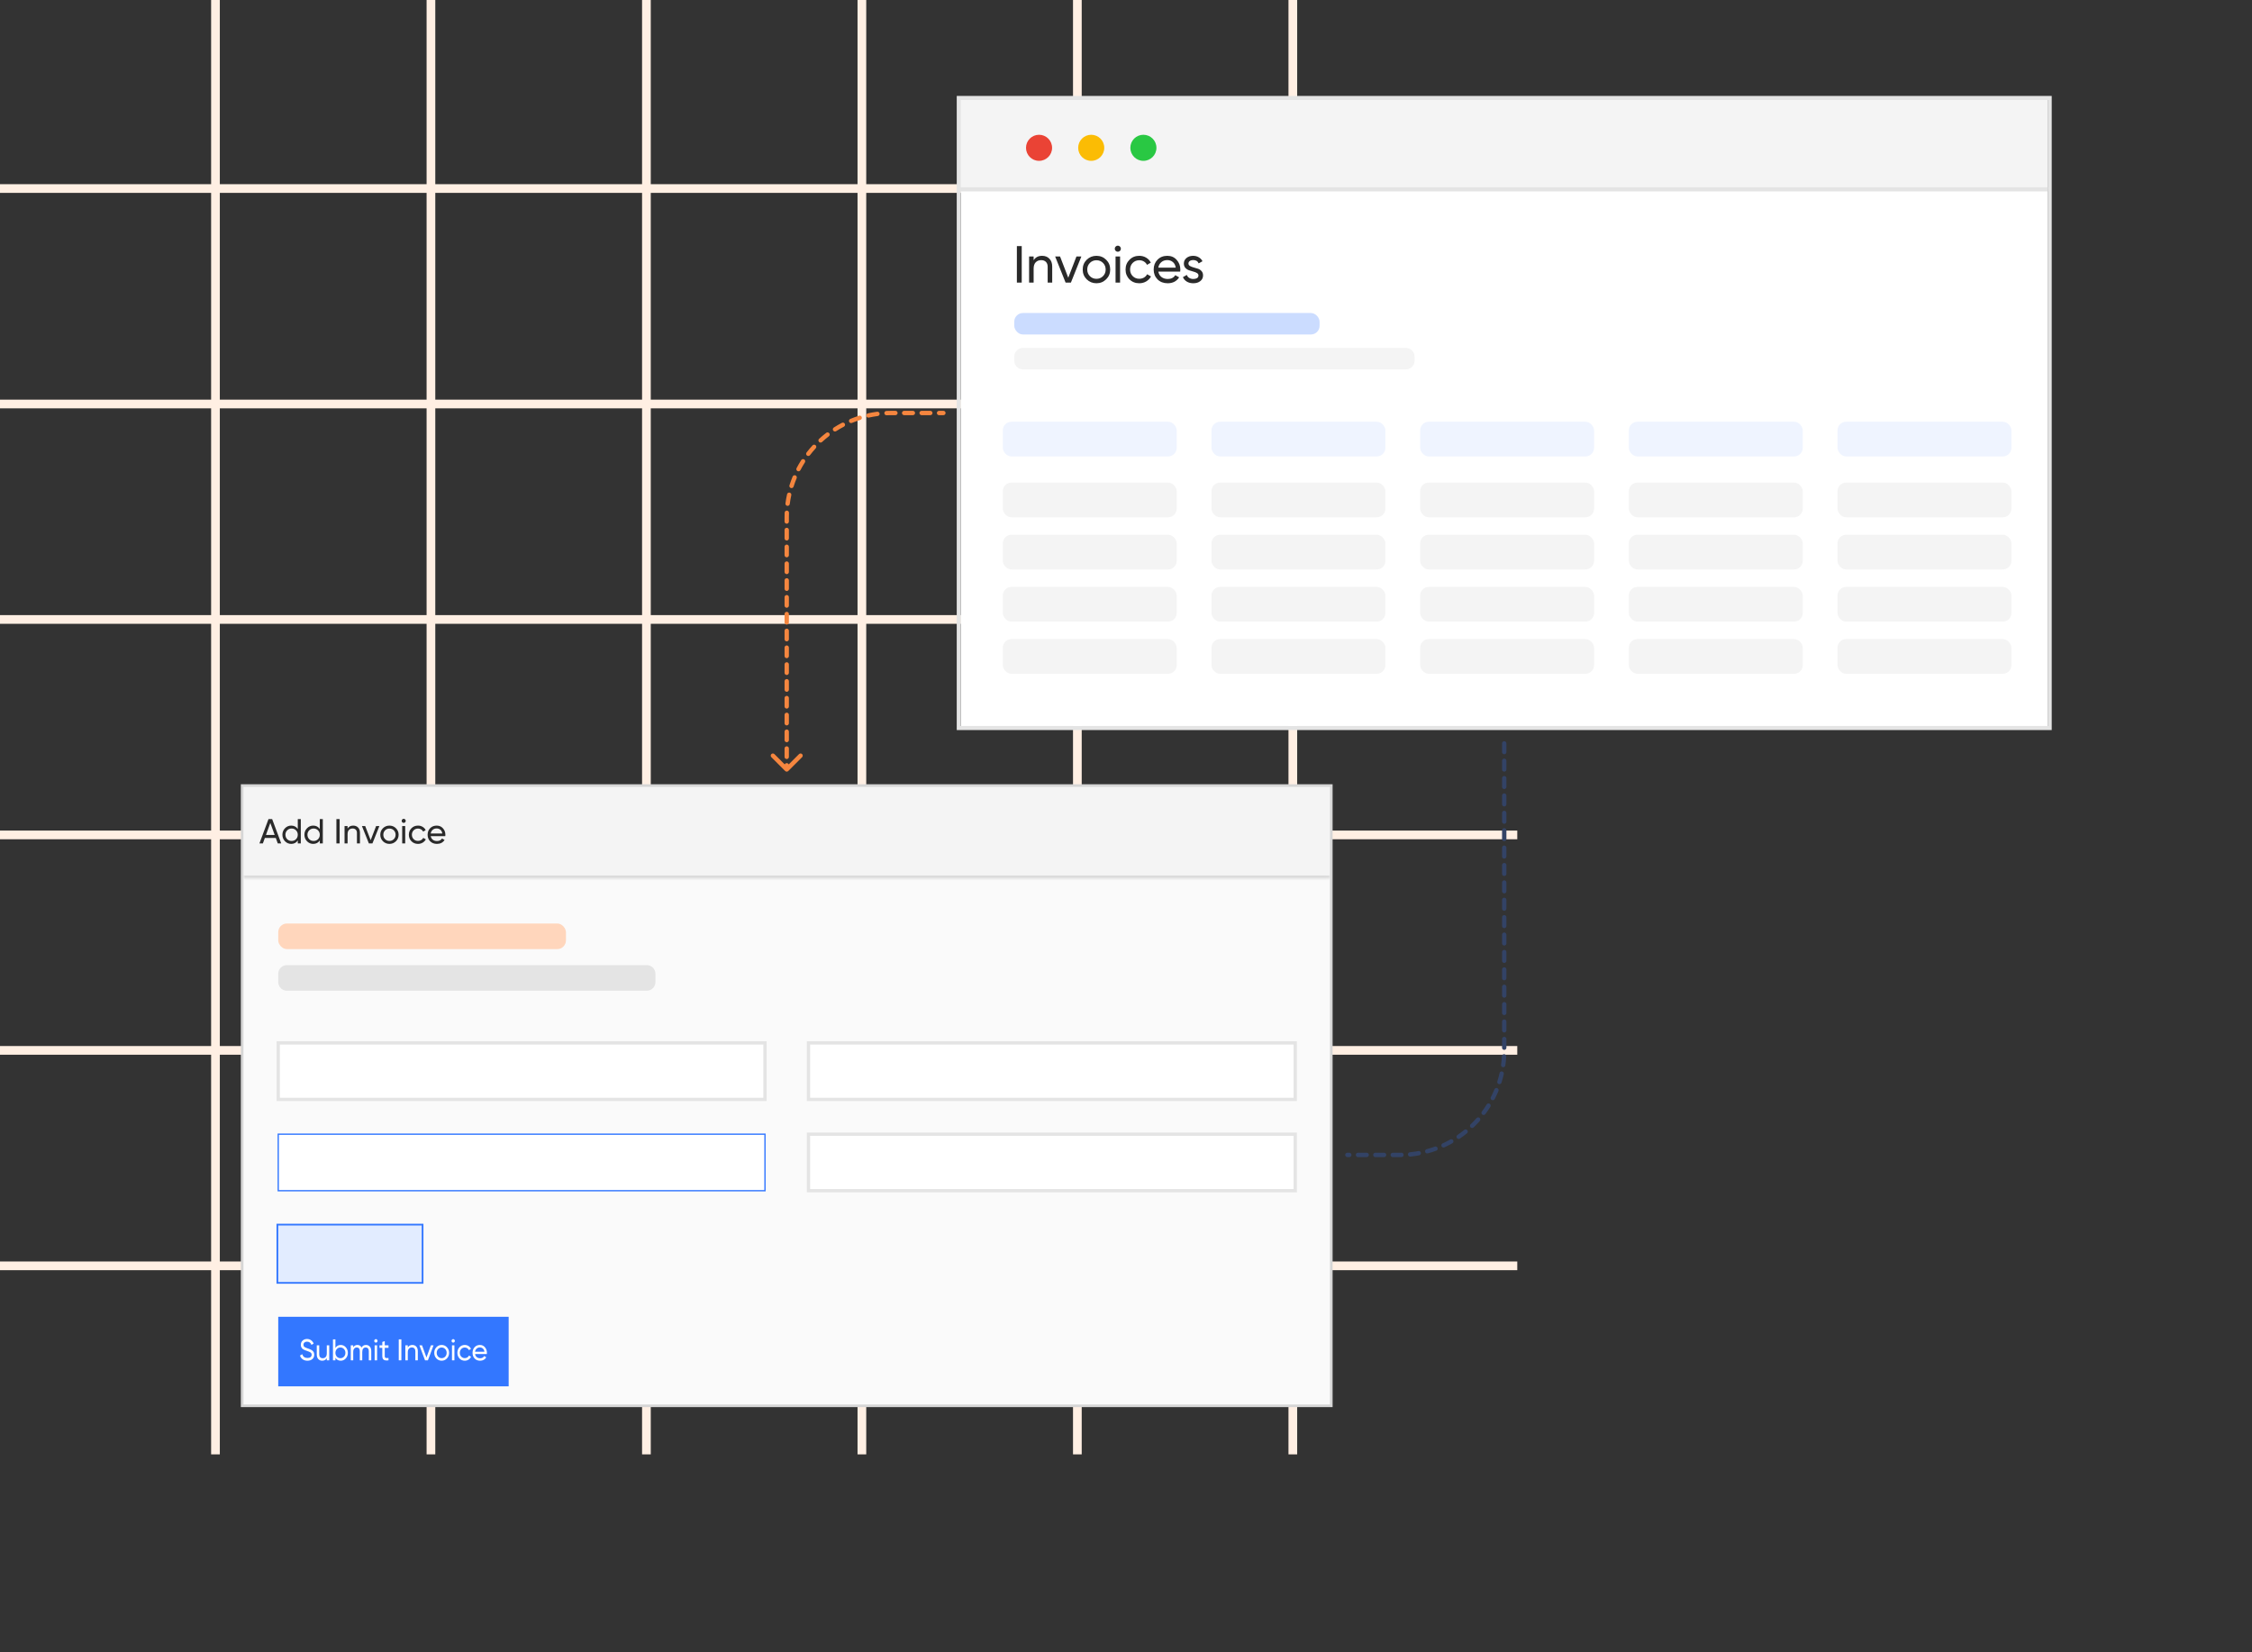 <svg width="518" height="380" viewBox="0 0 518 380" fill="none" xmlns="http://www.w3.org/2000/svg">
<rect x="0" y="0" width="518" height="380" fill="#333333" stroke="none"/>
<path d="M49.562 0V334.544" stroke="#FFEFE3" stroke-width="2"/>
<path d="M349 43.367L9.53674e-07 43.367" stroke="#FFEFE3" stroke-width="2"/>
<path d="M99.124 0V334.544" stroke="#FFEFE3" stroke-width="2"/>
<path d="M349 92.929L9.53674e-07 92.929" stroke="#FFEFE3" stroke-width="2"/>
<path d="M148.687 0V334.544" stroke="#FFEFE3" stroke-width="2"/>
<path d="M349 142.491L9.53674e-07 142.491" stroke="#FFEFE3" stroke-width="2"/>
<path d="M198.249 0V334.544" stroke="#FFEFE3" stroke-width="2"/>
<path d="M349 192.053L9.53674e-07 192.053" stroke="#FFEFE3" stroke-width="2"/>
<path d="M247.811 0V334.544" stroke="#FFEFE3" stroke-width="2"/>
<path d="M349 241.615L9.53674e-07 241.615" stroke="#FFEFE3" stroke-width="2"/>
<path d="M297.373 0V334.544" stroke="#FFEFE3" stroke-width="2"/>
<path d="M349 291.178L9.53674e-07 291.178" stroke="#FFEFE3" stroke-width="2"/>
<rect x="221" y="23" width="250" height="144" fill="white"/>
<path d="M233.9 56.6H235.016V65H233.9V56.6ZM239.698 58.844C240.402 58.844 240.966 59.068 241.39 59.516C241.814 59.956 242.026 60.556 242.026 61.316V65H240.982V61.376C240.982 60.888 240.85 60.512 240.586 60.248C240.322 59.976 239.958 59.84 239.494 59.84C238.974 59.84 238.554 60.004 238.234 60.332C237.914 60.652 237.754 61.148 237.754 61.82V65H236.71V59H237.754V59.864C238.178 59.184 238.826 58.844 239.698 58.844ZM247.601 59H248.729L246.329 65H245.105L242.705 59H243.833L245.717 63.884L247.601 59ZM254.442 64.244C253.826 64.852 253.078 65.156 252.198 65.156C251.318 65.156 250.57 64.852 249.954 64.244C249.346 63.636 249.042 62.888 249.042 62C249.042 61.112 249.346 60.364 249.954 59.756C250.57 59.148 251.318 58.844 252.198 58.844C253.078 58.844 253.826 59.148 254.442 59.756C255.058 60.364 255.366 61.112 255.366 62C255.366 62.888 255.058 63.636 254.442 64.244ZM252.198 64.136C252.798 64.136 253.302 63.932 253.71 63.524C254.118 63.116 254.322 62.608 254.322 62C254.322 61.392 254.118 60.884 253.71 60.476C253.302 60.068 252.798 59.864 252.198 59.864C251.606 59.864 251.106 60.068 250.698 60.476C250.29 60.884 250.086 61.392 250.086 62C250.086 62.608 250.29 63.116 250.698 63.524C251.106 63.932 251.606 64.136 252.198 64.136ZM257.125 57.908C256.925 57.908 256.757 57.84 256.621 57.704C256.485 57.568 256.417 57.404 256.417 57.212C256.417 57.02 256.485 56.856 256.621 56.72C256.757 56.576 256.925 56.504 257.125 56.504C257.317 56.504 257.481 56.576 257.617 56.72C257.753 56.856 257.821 57.02 257.821 57.212C257.821 57.404 257.753 57.568 257.617 57.704C257.481 57.84 257.317 57.908 257.125 57.908ZM256.597 65V59H257.641V65H256.597ZM262.053 65.156C261.149 65.156 260.397 64.856 259.797 64.256C259.197 63.648 258.897 62.896 258.897 62C258.897 61.104 259.197 60.356 259.797 59.756C260.397 59.148 261.149 58.844 262.053 58.844C262.645 58.844 263.177 58.988 263.649 59.276C264.121 59.556 264.473 59.936 264.705 60.416L263.829 60.92C263.677 60.6 263.441 60.344 263.121 60.152C262.809 59.96 262.453 59.864 262.053 59.864C261.453 59.864 260.949 60.068 260.541 60.476C260.141 60.884 259.941 61.392 259.941 62C259.941 62.6 260.141 63.104 260.541 63.512C260.949 63.92 261.453 64.124 262.053 64.124C262.453 64.124 262.813 64.032 263.133 63.848C263.453 63.656 263.697 63.4 263.865 63.08L264.753 63.596C264.497 64.068 264.129 64.448 263.649 64.736C263.169 65.016 262.637 65.156 262.053 65.156ZM266.434 62.48C266.538 63.016 266.782 63.432 267.166 63.728C267.558 64.024 268.038 64.172 268.606 64.172C269.398 64.172 269.974 63.88 270.334 63.296L271.222 63.8C270.638 64.704 269.758 65.156 268.582 65.156C267.63 65.156 266.854 64.86 266.254 64.268C265.662 63.668 265.366 62.912 265.366 62C265.366 61.096 265.658 60.344 266.242 59.744C266.826 59.144 267.582 58.844 268.51 58.844C269.39 58.844 270.106 59.156 270.658 59.78C271.218 60.396 271.498 61.14 271.498 62.012C271.498 62.164 271.486 62.32 271.462 62.48H266.434ZM268.51 59.828C267.95 59.828 267.486 59.988 267.118 60.308C266.75 60.62 266.522 61.04 266.434 61.568H270.442C270.354 61 270.13 60.568 269.77 60.272C269.41 59.976 268.99 59.828 268.51 59.828ZM273.364 60.62C273.364 60.852 273.48 61.04 273.712 61.184C273.944 61.32 274.224 61.432 274.552 61.52C274.88 61.6 275.208 61.696 275.536 61.808C275.864 61.912 276.144 62.096 276.376 62.36C276.608 62.616 276.724 62.948 276.724 63.356C276.724 63.9 276.512 64.336 276.088 64.664C275.672 64.992 275.136 65.156 274.48 65.156C273.896 65.156 273.396 65.028 272.98 64.772C272.564 64.516 272.268 64.176 272.092 63.752L272.992 63.236C273.088 63.524 273.268 63.752 273.532 63.92C273.796 64.088 274.112 64.172 274.48 64.172C274.824 64.172 275.108 64.108 275.332 63.98C275.556 63.844 275.668 63.636 275.668 63.356C275.668 63.124 275.552 62.94 275.32 62.804C275.088 62.66 274.808 62.548 274.48 62.468C274.152 62.38 273.824 62.28 273.496 62.168C273.168 62.056 272.888 61.872 272.656 61.616C272.424 61.36 272.308 61.032 272.308 60.632C272.308 60.112 272.508 59.684 272.908 59.348C273.316 59.012 273.824 58.844 274.432 58.844C274.92 58.844 275.352 58.956 275.728 59.18C276.112 59.396 276.4 59.7 276.592 60.092L275.716 60.584C275.5 60.072 275.072 59.816 274.432 59.816C274.136 59.816 273.884 59.888 273.676 60.032C273.468 60.168 273.364 60.364 273.364 60.62Z" fill="#2A2A2A"/>
<rect x="230.663" y="111" width="40" height="8" rx="2" fill="#F4F4F4"/>
<rect x="278.663" y="111" width="40" height="8" rx="2" fill="#F4F4F4"/>
<rect x="326.663" y="111" width="40" height="8" rx="2" fill="#F4F4F4"/>
<rect x="374.663" y="111" width="40" height="8" rx="2" fill="#F4F4F4"/>
<rect x="422.663" y="111" width="40" height="8" rx="2" fill="#F4F4F4"/>
<rect x="230.663" y="123" width="40" height="8" rx="2" fill="#F4F4F4"/>
<rect x="278.663" y="123" width="40" height="8" rx="2" fill="#F4F4F4"/>
<rect x="326.663" y="123" width="40" height="8" rx="2" fill="#F4F4F4"/>
<rect x="374.663" y="123" width="40" height="8" rx="2" fill="#F4F4F4"/>
<rect x="422.663" y="123" width="40" height="8" rx="2" fill="#F4F4F4"/>
<rect x="230.663" y="135" width="40" height="8" rx="2" fill="#F4F4F4"/>
<rect x="278.663" y="135" width="40" height="8" rx="2" fill="#F4F4F4"/>
<rect x="326.663" y="135" width="40" height="8" rx="2" fill="#F4F4F4"/>
<rect x="374.663" y="135" width="40" height="8" rx="2" fill="#F4F4F4"/>
<rect x="422.663" y="135" width="40" height="8" rx="2" fill="#F4F4F4"/>
<rect x="230.663" y="147" width="40" height="8" rx="2" fill="#F4F4F4"/>
<rect x="278.663" y="147" width="40" height="8" rx="2" fill="#F4F4F4"/>
<rect x="326.663" y="147" width="40" height="8" rx="2" fill="#F4F4F4"/>
<rect x="374.663" y="147" width="40" height="8" rx="2" fill="#F4F4F4"/>
<rect x="422.663" y="147" width="40" height="8" rx="2" fill="#F4F4F4"/>
<rect x="230.663" y="97" width="40" height="8" rx="2" fill="#EFF4FF"/>
<rect x="278.663" y="97" width="40" height="8" rx="2" fill="#EFF4FF"/>
<rect x="326.663" y="97" width="40" height="8" rx="2" fill="#EFF4FF"/>
<rect x="374.663" y="97" width="40" height="8" rx="2" fill="#EFF4FF"/>
<rect x="422.663" y="97" width="40" height="8" rx="2" fill="#EFF4FF"/>
<path d="M233.297 82.029C233.297 80.925 234.192 80.029 235.297 80.029H323.378C324.482 80.029 325.378 80.925 325.378 82.029V82.971C325.378 84.075 324.482 84.971 323.378 84.971H235.297C234.192 84.971 233.297 84.075 233.297 82.971V82.029Z" fill="#F4F4F4"/>
<rect x="233.297" y="72" width="70.231" height="4.941" rx="2" fill="#CBDCFF"/>
<path d="M220.663 22.557H471V43.557H220.663V22.557Z" fill="#F4F4F4"/>
<path d="M471 43.09H220.663V44.023H471V43.09Z" fill="#E4E4E4"/>
<path fill-rule="evenodd" clip-rule="evenodd" d="M239 37C240.657 37 242 35.657 242 34C242 32.343 240.657 31 239 31C237.343 31 236 32.343 236 34C236 35.657 237.343 37 239 37Z" fill="#EA4335"/>
<path fill-rule="evenodd" clip-rule="evenodd" d="M251 37C252.657 37 254 35.657 254 34C254 32.343 252.657 31 251 31C249.343 31 248 32.343 248 34C248 35.657 249.343 37 251 37Z" fill="#FBBC04"/>
<path fill-rule="evenodd" clip-rule="evenodd" d="M263 37C264.657 37 266 35.657 266 34C266 32.343 264.657 31 263 31C261.343 31 260 32.343 260 34C260 35.657 261.343 37 263 37Z" fill="#29C843"/>
<rect x="220.533" y="22.534" width="250.933" height="144.933" stroke="#E4E4E4" stroke-width="0.933"/>
<rect x="55.699" y="180.699" width="250.524" height="142.677" fill="#FAFAFA"/>
<mask id="path-49-inside-1_605_58144" fill="white">
<path d="M56 181H305.923V202.025H56V181Z"/>
</mask>
<path d="M56 181H305.923V202.025H56V181Z" fill="#F4F4F4"/>
<path d="M63.895 194.013L63.439 192.757H60.919L60.463 194.013H59.671L61.759 188.413H62.599L64.687 194.013H63.895ZM61.175 192.061H63.183L62.175 189.301L61.175 192.061ZM68.494 188.413H69.19V194.013H68.494V193.325C68.148 193.853 67.644 194.117 66.982 194.117C66.422 194.117 65.945 193.914 65.55 193.509C65.156 193.098 64.958 192.599 64.958 192.013C64.958 191.426 65.156 190.93 65.55 190.525C65.945 190.114 66.422 189.909 66.982 189.909C67.644 189.909 68.148 190.173 68.494 190.701V188.413ZM67.07 193.445C67.476 193.445 67.814 193.309 68.086 193.037C68.358 192.759 68.494 192.418 68.494 192.013C68.494 191.607 68.358 191.269 68.086 190.997C67.814 190.719 67.476 190.581 67.07 190.581C66.67 190.581 66.334 190.719 66.062 190.997C65.79 191.269 65.654 191.607 65.654 192.013C65.654 192.418 65.79 192.759 66.062 193.037C66.334 193.309 66.67 193.445 67.07 193.445ZM73.557 188.413H74.253V194.013H73.557V193.325C73.21 193.853 72.706 194.117 72.045 194.117C71.485 194.117 71.007 193.914 70.613 193.509C70.218 193.098 70.021 192.599 70.021 192.013C70.021 191.426 70.218 190.93 70.613 190.525C71.007 190.114 71.485 189.909 72.045 189.909C72.706 189.909 73.21 190.173 73.557 190.701V188.413ZM72.133 193.445C72.538 193.445 72.877 193.309 73.149 193.037C73.421 192.759 73.557 192.418 73.557 192.013C73.557 191.607 73.421 191.269 73.149 190.997C72.877 190.719 72.538 190.581 72.133 190.581C71.733 190.581 71.397 190.719 71.125 190.997C70.853 191.269 70.717 191.607 70.717 192.013C70.717 192.418 70.853 192.759 71.125 193.037C71.397 193.309 71.733 193.445 72.133 193.445ZM77.379 188.413H78.123V194.013H77.379V188.413ZM81.245 189.909C81.714 189.909 82.09 190.058 82.373 190.357C82.655 190.65 82.797 191.05 82.797 191.557V194.013H82.101V191.597C82.101 191.271 82.013 191.021 81.837 190.845C81.661 190.663 81.418 190.573 81.109 190.573C80.762 190.573 80.482 190.682 80.269 190.901C80.055 191.114 79.949 191.445 79.949 191.893V194.013H79.253V190.013H79.949V190.589C80.231 190.135 80.663 189.909 81.245 189.909ZM86.513 190.013H87.266L85.665 194.013H84.85L83.249 190.013H84.001L85.257 193.269L86.513 190.013ZM91.074 193.509C90.663 193.914 90.165 194.117 89.578 194.117C88.991 194.117 88.493 193.914 88.082 193.509C87.677 193.103 87.474 192.605 87.474 192.013C87.474 191.421 87.677 190.922 88.082 190.517C88.493 190.111 88.991 189.909 89.578 189.909C90.165 189.909 90.663 190.111 91.074 190.517C91.485 190.922 91.69 191.421 91.69 192.013C91.69 192.605 91.485 193.103 91.074 193.509ZM89.578 193.437C89.978 193.437 90.314 193.301 90.586 193.029C90.858 192.757 90.994 192.418 90.994 192.013C90.994 191.607 90.858 191.269 90.586 190.997C90.314 190.725 89.978 190.589 89.578 190.589C89.183 190.589 88.85 190.725 88.578 190.997C88.306 191.269 88.17 191.607 88.17 192.013C88.17 192.418 88.306 192.757 88.578 193.029C88.85 193.301 89.183 193.437 89.578 193.437ZM92.862 189.285C92.729 189.285 92.617 189.239 92.526 189.149C92.436 189.058 92.39 188.949 92.39 188.821C92.39 188.693 92.436 188.583 92.526 188.493C92.617 188.397 92.729 188.349 92.862 188.349C92.99 188.349 93.1 188.397 93.19 188.493C93.281 188.583 93.326 188.693 93.326 188.821C93.326 188.949 93.281 189.058 93.19 189.149C93.1 189.239 92.99 189.285 92.862 189.285ZM92.51 194.013V190.013H93.206V194.013H92.51ZM96.148 194.117C95.546 194.117 95.044 193.917 94.644 193.517C94.244 193.111 94.044 192.61 94.044 192.013C94.044 191.415 94.244 190.917 94.644 190.517C95.044 190.111 95.546 189.909 96.148 189.909C96.543 189.909 96.898 190.005 97.212 190.197C97.527 190.383 97.762 190.637 97.916 190.957L97.332 191.293C97.231 191.079 97.074 190.909 96.86 190.781C96.652 190.653 96.415 190.589 96.148 190.589C95.748 190.589 95.412 190.725 95.14 190.997C94.874 191.269 94.74 191.607 94.74 192.013C94.74 192.413 94.874 192.749 95.14 193.021C95.412 193.293 95.748 193.429 96.148 193.429C96.415 193.429 96.655 193.367 96.868 193.245C97.082 193.117 97.244 192.946 97.356 192.733L97.948 193.077C97.778 193.391 97.532 193.645 97.212 193.837C96.892 194.023 96.538 194.117 96.148 194.117ZM99.069 192.333C99.138 192.69 99.301 192.967 99.557 193.165C99.818 193.362 100.138 193.461 100.517 193.461C101.045 193.461 101.429 193.266 101.669 192.877L102.261 193.213C101.871 193.815 101.285 194.117 100.501 194.117C99.866 194.117 99.349 193.919 98.949 193.525C98.554 193.125 98.357 192.621 98.357 192.013C98.357 191.41 98.551 190.909 98.941 190.509C99.33 190.109 99.834 189.909 100.453 189.909C101.039 189.909 101.517 190.117 101.885 190.533C102.258 190.943 102.445 191.439 102.445 192.021C102.445 192.122 102.437 192.226 102.421 192.333H99.069ZM100.453 190.565C100.079 190.565 99.77 190.671 99.525 190.885C99.279 191.093 99.127 191.373 99.069 191.725H101.741C101.682 191.346 101.533 191.058 101.293 190.861C101.053 190.663 100.773 190.565 100.453 190.565Z" fill="#2A2A2A"/>
<path d="M305.923 201.424H56V202.627H305.923V201.424Z" fill="#D6D6D6" mask="url(#path-49-inside-1_605_58144)"/>
<path d="M64 224.004C64 222.899 64.895 222.004 66 222.004H148.765C149.869 222.004 150.765 222.899 150.765 224.004V225.895C150.765 227 149.869 227.895 148.765 227.895H66C64.895 227.895 64 227 64 225.895V224.004Z" fill="#E4E4E4"/>
<rect x="64" y="212.43" width="66.177" height="5.891" rx="2" fill="#FFD6BC"/>
<rect x="64" y="239.895" width="111.961" height="13" fill="white" stroke="#E4E4E4" stroke-width="0.754"/>
<rect x="185.961" y="239.895" width="111.961" height="13" fill="white" stroke="#E4E4E4" stroke-width="0.754"/>
<rect x="64" y="260.895" width="111.961" height="13" fill="white" stroke="#3377FF" stroke-width="0.302"/>
<rect x="185.961" y="260.895" width="111.961" height="13" fill="white" stroke="#E4E4E4" stroke-width="0.754"/>
<rect x="63.8" y="281.695" width="33.4" height="13.4" fill="#E2ECFF" stroke="#3377FF" stroke-width="0.4"/>
<rect x="64" y="302.895" width="53" height="16" fill="#3377FF"/>
<path d="M70.715 313C70.292 313 69.93 312.894 69.628 312.683C69.33 312.472 69.121 312.182 69 311.815L69.518 311.498C69.695 312.081 70.098 312.373 70.728 312.373C71.039 312.373 71.276 312.306 71.44 312.173C71.604 312.035 71.686 311.854 71.686 311.629C71.686 311.399 71.604 311.227 71.44 311.112C71.276 310.998 71.002 310.876 70.618 310.747C70.428 310.683 70.284 310.633 70.184 310.596C70.085 310.555 69.96 310.495 69.809 310.417C69.662 310.334 69.552 310.252 69.479 310.169C69.406 310.082 69.339 309.969 69.278 309.831C69.222 309.694 69.194 309.538 69.194 309.363C69.194 308.945 69.332 308.615 69.608 308.371C69.885 308.123 70.221 308 70.618 308C70.976 308 71.287 308.096 71.55 308.289C71.817 308.482 72.018 308.736 72.152 309.053L71.647 309.363C71.453 308.867 71.11 308.619 70.618 308.619C70.372 308.619 70.174 308.684 70.023 308.812C69.872 308.941 69.796 309.115 69.796 309.336C69.796 309.547 69.867 309.708 70.01 309.818C70.152 309.928 70.398 310.043 70.748 310.162C70.873 310.203 70.961 310.233 71.013 310.252C71.065 310.27 71.144 310.302 71.252 310.348C71.365 310.394 71.447 310.431 71.498 310.458C71.55 310.486 71.619 310.525 71.705 310.575C71.796 310.626 71.863 310.674 71.906 310.72C71.949 310.766 71.999 310.823 72.055 310.892C72.115 310.956 72.158 311.023 72.184 311.092C72.21 311.161 72.232 311.241 72.249 311.333C72.271 311.42 72.281 311.514 72.281 311.615C72.281 312.038 72.137 312.375 71.848 312.628C71.559 312.876 71.181 313 70.715 313Z" fill="white"/>
<path d="M75.169 309.466H75.732V312.91H75.169V312.414C74.94 312.804 74.591 313 74.12 313C73.741 313 73.436 312.873 73.208 312.621C72.979 312.364 72.865 312.017 72.865 311.581V309.466H73.428V311.546C73.428 311.826 73.499 312.045 73.641 312.201C73.784 312.352 73.98 312.428 74.23 312.428C74.511 312.428 74.737 312.336 74.91 312.152C75.082 311.964 75.169 311.677 75.169 311.292V309.466Z" fill="white"/>
<path d="M78.375 309.377C78.829 309.377 79.215 309.554 79.534 309.907C79.853 310.256 80.013 310.683 80.013 311.188C80.013 311.693 79.853 312.123 79.534 312.476C79.215 312.825 78.829 313 78.375 313C77.84 313 77.433 312.772 77.152 312.318V312.91H76.589V308.089H77.152V310.059C77.433 309.604 77.84 309.377 78.375 309.377ZM78.304 312.421C78.628 312.421 78.9 312.304 79.12 312.07C79.34 311.831 79.45 311.537 79.45 311.188C79.45 310.839 79.34 310.548 79.12 310.314C78.9 310.075 78.628 309.955 78.304 309.955C77.976 309.955 77.702 310.075 77.482 310.314C77.262 310.548 77.152 310.839 77.152 311.188C77.152 311.537 77.262 311.831 77.482 312.07C77.702 312.304 77.976 312.421 78.304 312.421Z" fill="white"/>
<path d="M84.18 309.377C84.542 309.377 84.835 309.503 85.06 309.756C85.284 310.004 85.397 310.341 85.397 310.768V312.91H84.833V310.789C84.833 310.522 84.769 310.316 84.639 310.169C84.51 310.022 84.337 309.949 84.121 309.949C83.88 309.949 83.686 310.036 83.539 310.21C83.397 310.38 83.325 310.642 83.325 310.995V312.91H82.762V310.789C82.762 310.522 82.7 310.316 82.575 310.169C82.454 310.022 82.288 309.949 82.076 309.949C81.839 309.949 81.641 310.036 81.481 310.21C81.326 310.385 81.248 310.646 81.248 310.995V312.91H80.685V309.466H81.248V309.928C81.468 309.561 81.789 309.377 82.212 309.377C82.648 309.377 82.965 309.572 83.164 309.962C83.388 309.572 83.727 309.377 84.18 309.377Z" fill="white"/>
<path d="M86.462 308.84C86.354 308.84 86.263 308.801 86.19 308.723C86.117 308.645 86.08 308.55 86.08 308.44C86.08 308.33 86.117 308.236 86.19 308.158C86.263 308.075 86.354 308.034 86.462 308.034C86.566 308.034 86.654 308.075 86.727 308.158C86.801 308.236 86.837 308.33 86.837 308.44C86.837 308.55 86.801 308.645 86.727 308.723C86.654 308.801 86.566 308.84 86.462 308.84ZM86.177 312.91V309.466H86.74V312.91H86.177Z" fill="white"/>
<path d="M89.36 310.045H88.499V311.911C88.499 312.081 88.529 312.203 88.59 312.276C88.654 312.345 88.751 312.382 88.881 312.387C89.01 312.387 89.17 312.382 89.36 312.373V312.91C88.868 312.979 88.508 312.938 88.279 312.786C88.05 312.63 87.936 312.338 87.936 311.911V310.045H87.295V309.466H87.936V308.681L88.499 308.502V309.466H89.36V310.045Z" fill="white"/>
<path d="M91.722 308.089H92.323V312.91H91.722V308.089Z" fill="white"/>
<path d="M94.849 309.377C95.228 309.377 95.533 309.505 95.761 309.763C95.99 310.015 96.104 310.359 96.104 310.796V312.91H95.541V310.83C95.541 310.55 95.47 310.334 95.328 310.183C95.185 310.027 94.989 309.949 94.739 309.949C94.458 309.949 94.232 310.043 94.059 310.231C93.886 310.415 93.8 310.699 93.8 311.085V312.91H93.237V309.466H93.8V309.962C94.029 309.572 94.378 309.377 94.849 309.377Z" fill="white"/>
<path d="M99.111 309.466H99.72L98.425 312.91H97.765L96.471 309.466H97.079L98.095 312.269L99.111 309.466Z" fill="white"/>
<path d="M102.801 312.476C102.469 312.825 102.065 313 101.591 313C101.116 313 100.712 312.825 100.38 312.476C100.052 312.127 99.888 311.698 99.888 311.188C99.888 310.679 100.052 310.249 100.38 309.9C100.712 309.551 101.116 309.377 101.591 309.377C102.065 309.377 102.469 309.551 102.801 309.9C103.133 310.249 103.299 310.679 103.299 311.188C103.299 311.698 103.133 312.127 102.801 312.476ZM101.591 312.414C101.914 312.414 102.186 312.297 102.406 312.063C102.626 311.829 102.736 311.537 102.736 311.188C102.736 310.839 102.626 310.548 102.406 310.314C102.186 310.079 101.914 309.962 101.591 309.962C101.271 309.962 101.002 310.079 100.782 310.314C100.561 310.548 100.451 310.839 100.451 311.188C100.451 311.537 100.561 311.829 100.782 312.063C101.002 312.297 101.271 312.414 101.591 312.414Z" fill="white"/>
<path d="M104.248 308.84C104.14 308.84 104.049 308.801 103.976 308.723C103.903 308.645 103.866 308.55 103.866 308.44C103.866 308.33 103.903 308.236 103.976 308.158C104.049 308.075 104.14 308.034 104.248 308.034C104.351 308.034 104.44 308.075 104.513 308.158C104.586 308.236 104.623 308.33 104.623 308.44C104.623 308.55 104.586 308.645 104.513 308.723C104.44 308.801 104.351 308.84 104.248 308.84ZM103.963 312.91V309.466H104.526V312.91H103.963Z" fill="white"/>
<path d="M106.906 313C106.418 313 106.013 312.827 105.689 312.483C105.366 312.134 105.204 311.702 105.204 311.188C105.204 310.674 105.366 310.245 105.689 309.9C106.013 309.551 106.418 309.377 106.906 309.377C107.225 309.377 107.512 309.46 107.767 309.625C108.021 309.786 108.211 310.004 108.336 310.279L107.864 310.568C107.782 310.385 107.655 310.238 107.482 310.128C107.314 310.017 107.122 309.962 106.906 309.962C106.582 309.962 106.311 310.079 106.091 310.314C105.875 310.548 105.767 310.839 105.767 311.188C105.767 311.533 105.875 311.822 106.091 312.056C106.311 312.29 106.582 312.407 106.906 312.407C107.122 312.407 107.316 312.354 107.489 312.249C107.661 312.139 107.793 311.992 107.883 311.808L108.362 312.104C108.224 312.375 108.026 312.593 107.767 312.758C107.508 312.919 107.221 313 106.906 313Z" fill="white"/>
<path d="M109.269 311.464C109.325 311.771 109.456 312.01 109.664 312.18C109.875 312.35 110.134 312.435 110.44 312.435C110.867 312.435 111.178 312.267 111.372 311.932L111.851 312.221C111.536 312.74 111.062 313 110.427 313C109.914 313 109.495 312.83 109.172 312.49C108.852 312.146 108.693 311.712 108.693 311.188C108.693 310.669 108.85 310.238 109.165 309.893C109.48 309.549 109.888 309.377 110.388 309.377C110.863 309.377 111.249 309.556 111.547 309.914C111.849 310.268 112 310.695 112 311.195C112 311.282 111.994 311.372 111.981 311.464H109.269ZM110.388 309.942C110.086 309.942 109.836 310.033 109.638 310.217C109.439 310.396 109.316 310.637 109.269 310.94H111.43C111.383 310.614 111.262 310.366 111.068 310.196C110.874 310.027 110.647 309.942 110.388 309.942Z" fill="white"/>
<rect x="55.699" y="180.699" width="250.524" height="142.677" stroke="#D6D6D6" stroke-width="0.601"/>
<path d="M217 95.5C217.276 95.5 217.5 95.276 217.5 95C217.5 94.724 217.276 94.5 217 94.5V95.5ZM180.608 177.354C180.803 177.549 181.12 177.549 181.315 177.354L184.497 174.172C184.692 173.976 184.692 173.66 184.497 173.464C184.302 173.269 183.985 173.269 183.79 173.464L180.961 176.293L178.133 173.464C177.938 173.269 177.621 173.269 177.426 173.464C177.231 173.66 177.231 173.976 177.426 174.172L180.608 177.354ZM181.461 176.033C181.461 175.757 181.238 175.533 180.961 175.533C180.685 175.533 180.461 175.757 180.461 176.033H181.461ZM180.461 174.1C180.461 174.376 180.685 174.6 180.961 174.6C181.238 174.6 181.461 174.376 181.461 174.1H180.461ZM181.461 172.167C181.461 171.891 181.238 171.667 180.961 171.667C180.685 171.667 180.461 171.891 180.461 172.167H181.461ZM180.461 170.233C180.461 170.509 180.685 170.733 180.961 170.733C181.238 170.733 181.461 170.509 181.461 170.233H180.461ZM181.461 168.3C181.461 168.024 181.238 167.8 180.961 167.8C180.685 167.8 180.461 168.024 180.461 168.3H181.461ZM180.461 166.367C180.461 166.643 180.685 166.867 180.961 166.867C181.238 166.867 181.461 166.643 181.461 166.367H180.461ZM181.461 164.433C181.461 164.157 181.238 163.933 180.961 163.933C180.685 163.933 180.461 164.157 180.461 164.433H181.461ZM180.461 162.5C180.461 162.776 180.685 163 180.961 163C181.238 163 181.461 162.776 181.461 162.5H180.461ZM181.461 160.567C181.461 160.291 181.238 160.067 180.961 160.067C180.685 160.067 180.461 160.291 180.461 160.567H181.461ZM180.461 158.633C180.461 158.909 180.685 159.133 180.961 159.133C181.238 159.133 181.461 158.909 181.461 158.633H180.461ZM181.461 156.7C181.461 156.424 181.238 156.2 180.961 156.2C180.685 156.2 180.461 156.424 180.461 156.7H181.461ZM180.461 154.767C180.461 155.043 180.685 155.267 180.961 155.267C181.238 155.267 181.461 155.043 181.461 154.767H180.461ZM181.461 152.833C181.461 152.557 181.238 152.333 180.961 152.333C180.685 152.333 180.461 152.557 180.461 152.833H181.461ZM180.461 150.9C180.461 151.176 180.685 151.4 180.961 151.4C181.238 151.4 181.461 151.176 181.461 150.9H180.461ZM181.461 148.967C181.461 148.691 181.238 148.467 180.961 148.467C180.685 148.467 180.461 148.691 180.461 148.967H181.461ZM180.461 147.033C180.461 147.309 180.685 147.533 180.961 147.533C181.238 147.533 181.461 147.309 181.461 147.033H180.461ZM181.461 145.1C181.461 144.824 181.238 144.6 180.961 144.6C180.685 144.6 180.461 144.824 180.461 145.1H181.461ZM180.461 143.167C180.461 143.443 180.685 143.667 180.961 143.667C181.238 143.667 181.461 143.443 181.461 143.167H180.461ZM181.461 141.233C181.461 140.957 181.238 140.733 180.961 140.733C180.685 140.733 180.461 140.957 180.461 141.233H181.461ZM180.461 139.3C180.461 139.576 180.685 139.8 180.961 139.8C181.238 139.8 181.461 139.576 181.461 139.3H180.461ZM181.461 137.367C181.461 137.091 181.238 136.867 180.961 136.867C180.685 136.867 180.461 137.091 180.461 137.367H181.461ZM180.461 135.433C180.461 135.709 180.685 135.933 180.961 135.933C181.238 135.933 181.461 135.709 181.461 135.433H180.461ZM181.461 133.5C181.461 133.224 181.238 133 180.961 133C180.685 133 180.461 133.224 180.461 133.5H181.461ZM180.461 131.567C180.461 131.843 180.685 132.067 180.961 132.067C181.238 132.067 181.461 131.843 181.461 131.567H180.461ZM181.461 129.633C181.461 129.357 181.238 129.133 180.961 129.133C180.685 129.133 180.461 129.357 180.461 129.633H181.461ZM180.461 127.7C180.461 127.976 180.685 128.2 180.961 128.2C181.238 128.2 181.461 127.976 181.461 127.7H180.461ZM181.461 125.767C181.461 125.491 181.238 125.267 180.961 125.267C180.685 125.267 180.461 125.491 180.461 125.767H181.461ZM180.461 123.833C180.461 124.109 180.685 124.333 180.961 124.333C181.238 124.333 181.461 124.109 181.461 123.833H180.461ZM181.461 121.9C181.461 121.624 181.238 121.4 180.961 121.4C180.685 121.4 180.461 121.624 180.461 121.9H181.461ZM180.461 119.967C180.461 120.243 180.685 120.467 180.961 120.467C181.238 120.467 181.461 120.243 181.461 119.967H180.461ZM181.483 117.974C181.495 117.698 181.281 117.464 181.005 117.453C180.729 117.441 180.496 117.655 180.484 117.931L181.483 117.974ZM180.668 115.801C180.633 116.075 180.826 116.325 181.1 116.361C181.373 116.397 181.624 116.204 181.66 115.93L180.668 115.801ZM182.014 113.911C182.073 113.641 181.903 113.374 181.633 113.315C181.364 113.255 181.097 113.426 181.037 113.695L182.014 113.911ZM181.589 111.631C181.506 111.894 181.653 112.175 181.916 112.258C182.179 112.341 182.46 112.194 182.543 111.931L181.589 111.631ZM183.244 110.005C183.35 109.75 183.229 109.457 182.974 109.351C182.719 109.245 182.426 109.366 182.321 109.622L183.244 110.005ZM183.225 107.685C183.098 107.929 183.193 108.231 183.438 108.359C183.682 108.487 183.984 108.392 184.112 108.147L183.225 107.685ZM185.139 106.372C185.287 106.14 185.219 105.83 184.986 105.682C184.754 105.533 184.445 105.602 184.296 105.834L185.139 106.372ZM185.523 104.085C185.355 104.303 185.396 104.617 185.615 104.786C185.834 104.954 186.148 104.913 186.316 104.694L185.523 104.085ZM187.635 103.124C187.822 102.92 187.808 102.604 187.604 102.417C187.401 102.231 187.085 102.244 186.898 102.448L187.635 103.124ZM188.409 100.937C188.206 101.123 188.192 101.44 188.379 101.643C188.565 101.847 188.882 101.86 189.085 101.674L188.409 100.937ZM190.655 100.355C190.874 100.187 190.915 99.873 190.747 99.654C190.579 99.435 190.265 99.394 190.046 99.562L190.655 100.355ZM191.796 98.335C191.563 98.483 191.495 98.792 191.643 99.025C191.792 99.258 192.101 99.326 192.334 99.177L191.796 98.335ZM194.108 98.151C194.353 98.023 194.448 97.721 194.32 97.476C194.193 97.231 193.891 97.136 193.646 97.264L194.108 98.151ZM195.583 96.359C195.328 96.465 195.207 96.758 195.313 97.013C195.418 97.268 195.711 97.389 195.966 97.283L195.583 96.359ZM197.893 96.582C198.156 96.499 198.302 96.218 198.219 95.954C198.136 95.691 197.855 95.545 197.592 95.628L197.893 96.582ZM199.657 95.076C199.387 95.135 199.217 95.402 199.276 95.672C199.336 95.942 199.603 96.112 199.872 96.052L199.657 95.076ZM201.891 95.699C202.165 95.663 202.358 95.412 202.323 95.138C202.287 94.864 202.036 94.671 201.762 94.707L201.891 95.699ZM203.892 94.523C203.616 94.535 203.402 94.768 203.414 95.044C203.426 95.32 203.659 95.534 203.935 95.522L203.892 94.523ZM205.965 95.5C206.241 95.5 206.465 95.276 206.465 95C206.465 94.724 206.241 94.5 205.965 94.5V95.5ZM207.971 94.5C207.695 94.5 207.471 94.724 207.471 95C207.471 95.276 207.695 95.5 207.971 95.5V94.5ZM209.978 95.5C210.254 95.5 210.478 95.276 210.478 95C210.478 94.724 210.254 94.5 209.978 94.5V95.5ZM211.984 94.5C211.708 94.5 211.484 94.724 211.484 95C211.484 95.276 211.708 95.5 211.984 95.5V94.5ZM213.99 95.5C214.267 95.5 214.49 95.276 214.49 95C214.49 94.724 214.267 94.5 213.99 94.5V95.5ZM215.997 94.5C215.721 94.5 215.497 94.724 215.497 95C215.497 95.276 215.721 95.5 215.997 95.5V94.5ZM181.461 177V176.033H180.461V177H181.461ZM181.461 174.1V172.167H180.461V174.1H181.461ZM181.461 170.233V168.3H180.461V170.233H181.461ZM181.461 166.367V164.433H180.461V166.367H181.461ZM181.461 162.5V160.567H180.461V162.5H181.461ZM181.461 158.633V156.7H180.461V158.633H181.461ZM181.461 154.767V152.833H180.461V154.767H181.461ZM181.461 150.9V148.967H180.461V150.9H181.461ZM181.461 147.033V145.1H180.461V147.033H181.461ZM181.461 143.167V141.233H180.461V143.167H181.461ZM181.461 139.3V137.367H180.461V139.3H181.461ZM181.461 135.433V133.5H180.461V135.433H181.461ZM181.461 131.567V129.633H180.461V131.567H181.461ZM181.461 127.7V125.767H180.461V127.7H181.461ZM181.461 123.833V121.9H180.461V123.833H181.461ZM181.461 119.967V119H180.461V119.967H181.461ZM181.461 119C181.461 118.656 181.469 118.314 181.483 117.974L180.484 117.931C180.469 118.285 180.461 118.642 180.461 119H181.461ZM181.66 115.93C181.749 115.247 181.867 114.574 182.014 113.911L181.037 113.695C180.885 114.387 180.761 115.089 180.668 115.801L181.66 115.93ZM182.543 111.931C182.749 111.276 182.984 110.633 183.244 110.005L182.321 109.622C182.049 110.277 181.804 110.948 181.589 111.631L182.543 111.931ZM184.112 108.147C184.429 107.539 184.772 106.947 185.139 106.372L184.296 105.834C183.913 106.434 183.556 107.051 183.225 107.685L184.112 108.147ZM186.316 104.694C186.733 104.151 187.173 103.627 187.635 103.124L186.898 102.448C186.417 102.973 185.958 103.519 185.523 104.085L186.316 104.694ZM189.085 101.674C189.589 101.212 190.113 100.772 190.655 100.355L190.046 99.562C189.48 99.997 188.934 100.455 188.409 100.937L189.085 101.674ZM192.334 99.177C192.909 98.81 193.501 98.468 194.108 98.151L193.646 97.264C193.012 97.594 192.395 97.952 191.796 98.335L192.334 99.177ZM195.966 97.283C196.595 97.022 197.238 96.788 197.893 96.582L197.592 95.628C196.909 95.843 196.239 96.087 195.583 96.359L195.966 97.283ZM199.872 96.052C200.535 95.906 201.209 95.788 201.891 95.699L201.762 94.707C201.05 94.8 200.348 94.923 199.657 95.076L199.872 96.052ZM203.935 95.522C204.275 95.507 204.617 95.5 204.961 95.5V94.5C204.603 94.5 204.247 94.508 203.892 94.523L203.935 95.522ZM204.961 95.5H205.965V94.5H204.961V95.5ZM207.971 95.5H209.978V94.5H207.971V95.5ZM211.984 95.5H213.99V94.5H211.984V95.5ZM215.997 95.5H217V94.5H215.997V95.5Z" fill="#F5863F"/>
<path d="M346 171V241.663C346 254.917 335.255 265.663 322 265.663H309.923" stroke="#334366" stroke-miterlimit="0" stroke-linecap="round" stroke-linejoin="bevel" stroke-dasharray="2 2"/>
</svg>
